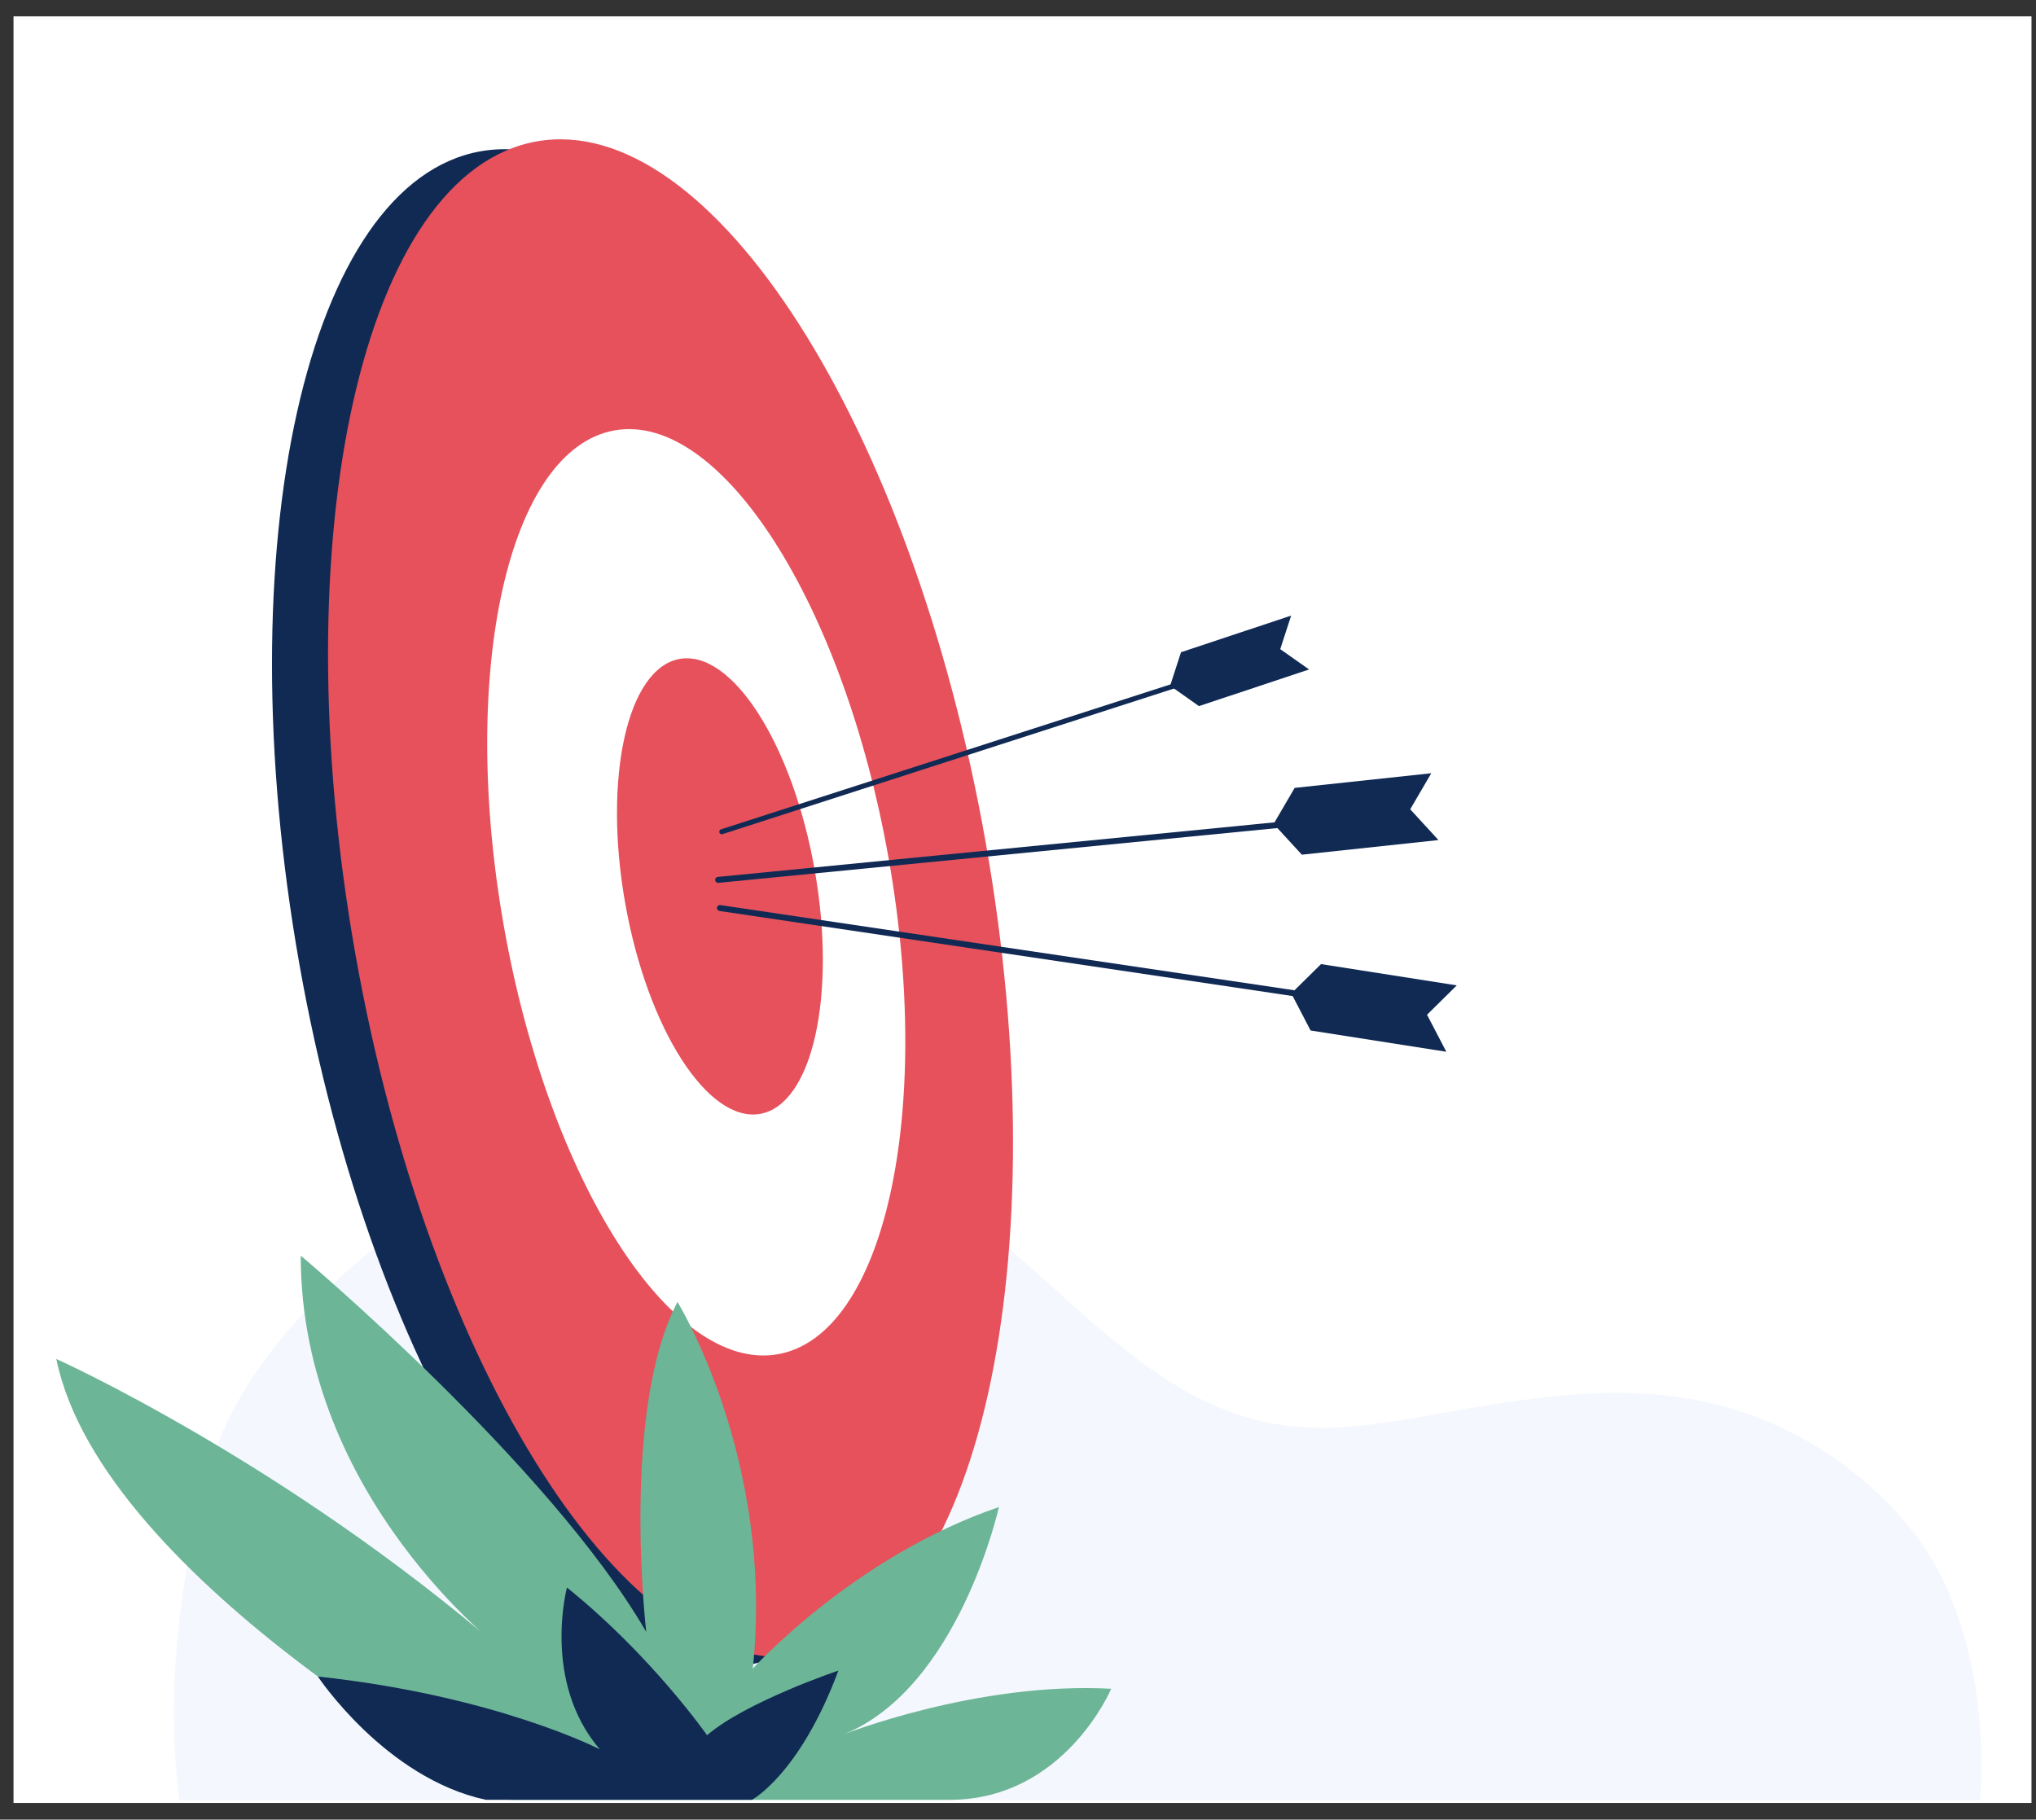 <svg width="113" height="101" viewBox="0 0 113 101" fill="none" xmlns="http://www.w3.org/2000/svg">
<rect x="0" y="0" width="113" height="101" fill="#333333" stroke="none"/>
<g clip-path="url(#clip0_10829_15115)">
<path d="M-15.878 -22.057H211.039V107.443H-15.878V-22.057Z" fill="white"/>
<path d="M109.899 99.913H9.955C9.318 95.079 9.723 90.563 10.577 85.762C11 83.389 11.608 81.031 12.65 78.857C13.809 76.439 15.483 74.294 17.354 72.37C21.703 67.896 27.264 64.508 33.367 63.183C39.47 61.858 46.108 62.692 51.454 65.916C58.22 69.996 63.051 77.749 70.848 79.054C73.853 79.557 76.922 78.996 79.921 78.457C84.654 77.607 89.522 76.807 94.242 77.727C99.011 78.657 103.406 81.388 106.346 85.249C109.285 89.111 110.28 95.079 109.899 99.913V99.913Z" fill="#F4F7FD"/>
<path d="M16.611 53.489C12.511 30.288 17.02 10.101 26.681 8.397C36.343 6.694 47.499 24.121 51.599 47.321C55.7 70.521 51.191 90.709 41.529 92.412C31.868 94.115 20.712 76.689 16.611 53.489Z" fill="#102A54"/>
<path d="M19.721 52.94C15.621 29.74 20.129 9.552 29.791 7.848C39.452 6.145 50.608 23.572 54.709 46.772C58.809 69.972 54.3 90.16 44.639 91.863C34.977 93.566 23.821 76.14 19.721 52.94Z" fill="#E6515C"/>
<path d="M27.965 51.411C25.462 37.251 28.214 24.928 34.111 23.889C40.008 22.849 46.817 33.486 49.32 47.647C51.823 61.808 49.071 74.13 43.174 75.169C37.277 76.209 30.467 65.572 27.965 51.411Z" fill="white"/>
<path d="M34.698 50.128C33.466 43.155 34.821 37.087 37.725 36.575C40.629 36.063 43.981 41.301 45.214 48.274C46.446 55.248 45.091 61.315 42.188 61.827C39.284 62.339 35.931 57.101 34.698 50.128Z" fill="#E6515C"/>
<path d="M39.856 49.004C39.862 49.004 39.867 49.004 39.873 49.004L72.859 45.771C72.949 45.762 73.016 45.681 73.007 45.591C72.998 45.5 72.917 45.433 72.826 45.442L39.84 48.675C39.749 48.684 39.683 48.765 39.692 48.855C39.7 48.941 39.772 49.004 39.856 49.004Z" fill="#102A54"/>
<path d="M71.855 43.733L70.686 45.734L72.254 47.441L79.836 46.629L78.268 44.921L79.437 42.92L71.855 43.733Z" fill="#102A54"/>
<path d="M40.059 46.306C40.074 46.306 40.088 46.304 40.102 46.3L66.747 37.706C66.82 37.682 66.861 37.604 66.837 37.531C66.813 37.457 66.734 37.416 66.66 37.441L40.016 46.034C39.943 46.058 39.902 46.136 39.926 46.21C39.945 46.269 40 46.307 40.059 46.307L40.059 46.306Z" fill="#102A54"/>
<path d="M65.547 36.203L64.943 38.065L66.544 39.193L72.656 37.16L71.055 36.032L71.66 34.17L65.547 36.203Z" fill="#102A54"/>
<path d="M72.741 55.433C72.821 55.433 72.892 55.374 72.904 55.292C72.918 55.202 72.855 55.118 72.765 55.104L39.981 50.238C39.891 50.225 39.806 50.287 39.793 50.377C39.779 50.467 39.842 50.552 39.932 50.565L72.716 55.431C72.725 55.432 72.733 55.433 72.741 55.433Z" fill="#102A54"/>
<path d="M73.318 53.514L71.669 55.143L72.739 57.199L80.273 58.38L79.202 56.325L80.852 54.695L73.318 53.514Z" fill="#102A54"/>
<path d="M28.318 99.902C28.318 99.902 5.675 87.885 3.125 75.43C3.125 75.43 15.745 81.106 27.896 91.598C27.896 91.598 16.691 83.143 16.691 69.697C16.691 69.697 30.46 81.257 35.866 90.58C35.866 90.58 34.438 78.302 37.601 72.268C37.601 72.268 43.006 81.005 41.782 92.618C41.782 92.618 47.372 86.403 55.44 83.653C55.44 83.653 53.207 93.738 46.78 96.285C46.78 96.285 54.226 93.331 61.672 93.738C61.672 93.738 59.078 99.903 52.696 99.903H28.319L28.318 99.902Z" fill="#6CB597"/>
<path d="M41.732 99.902C41.732 99.902 44.386 98.493 46.531 92.729C46.531 92.729 41.429 94.442 39.242 96.316C39.242 96.316 36.144 91.88 31.467 88.119C31.467 88.119 30.069 93.337 33.289 97.098C33.289 97.098 27.51 94.116 17.643 93.059C17.643 93.059 21.383 98.703 26.972 99.902H41.733L41.732 99.902Z" fill="#102A54"/>
</g>
<defs>
<clipPath id="clip0_10829_15115">
<rect width="112" height="99.167" fill="white" transform="matrix(-1 0 0 1 112.75 0.908)"/>
</clipPath>
</defs>
</svg>
